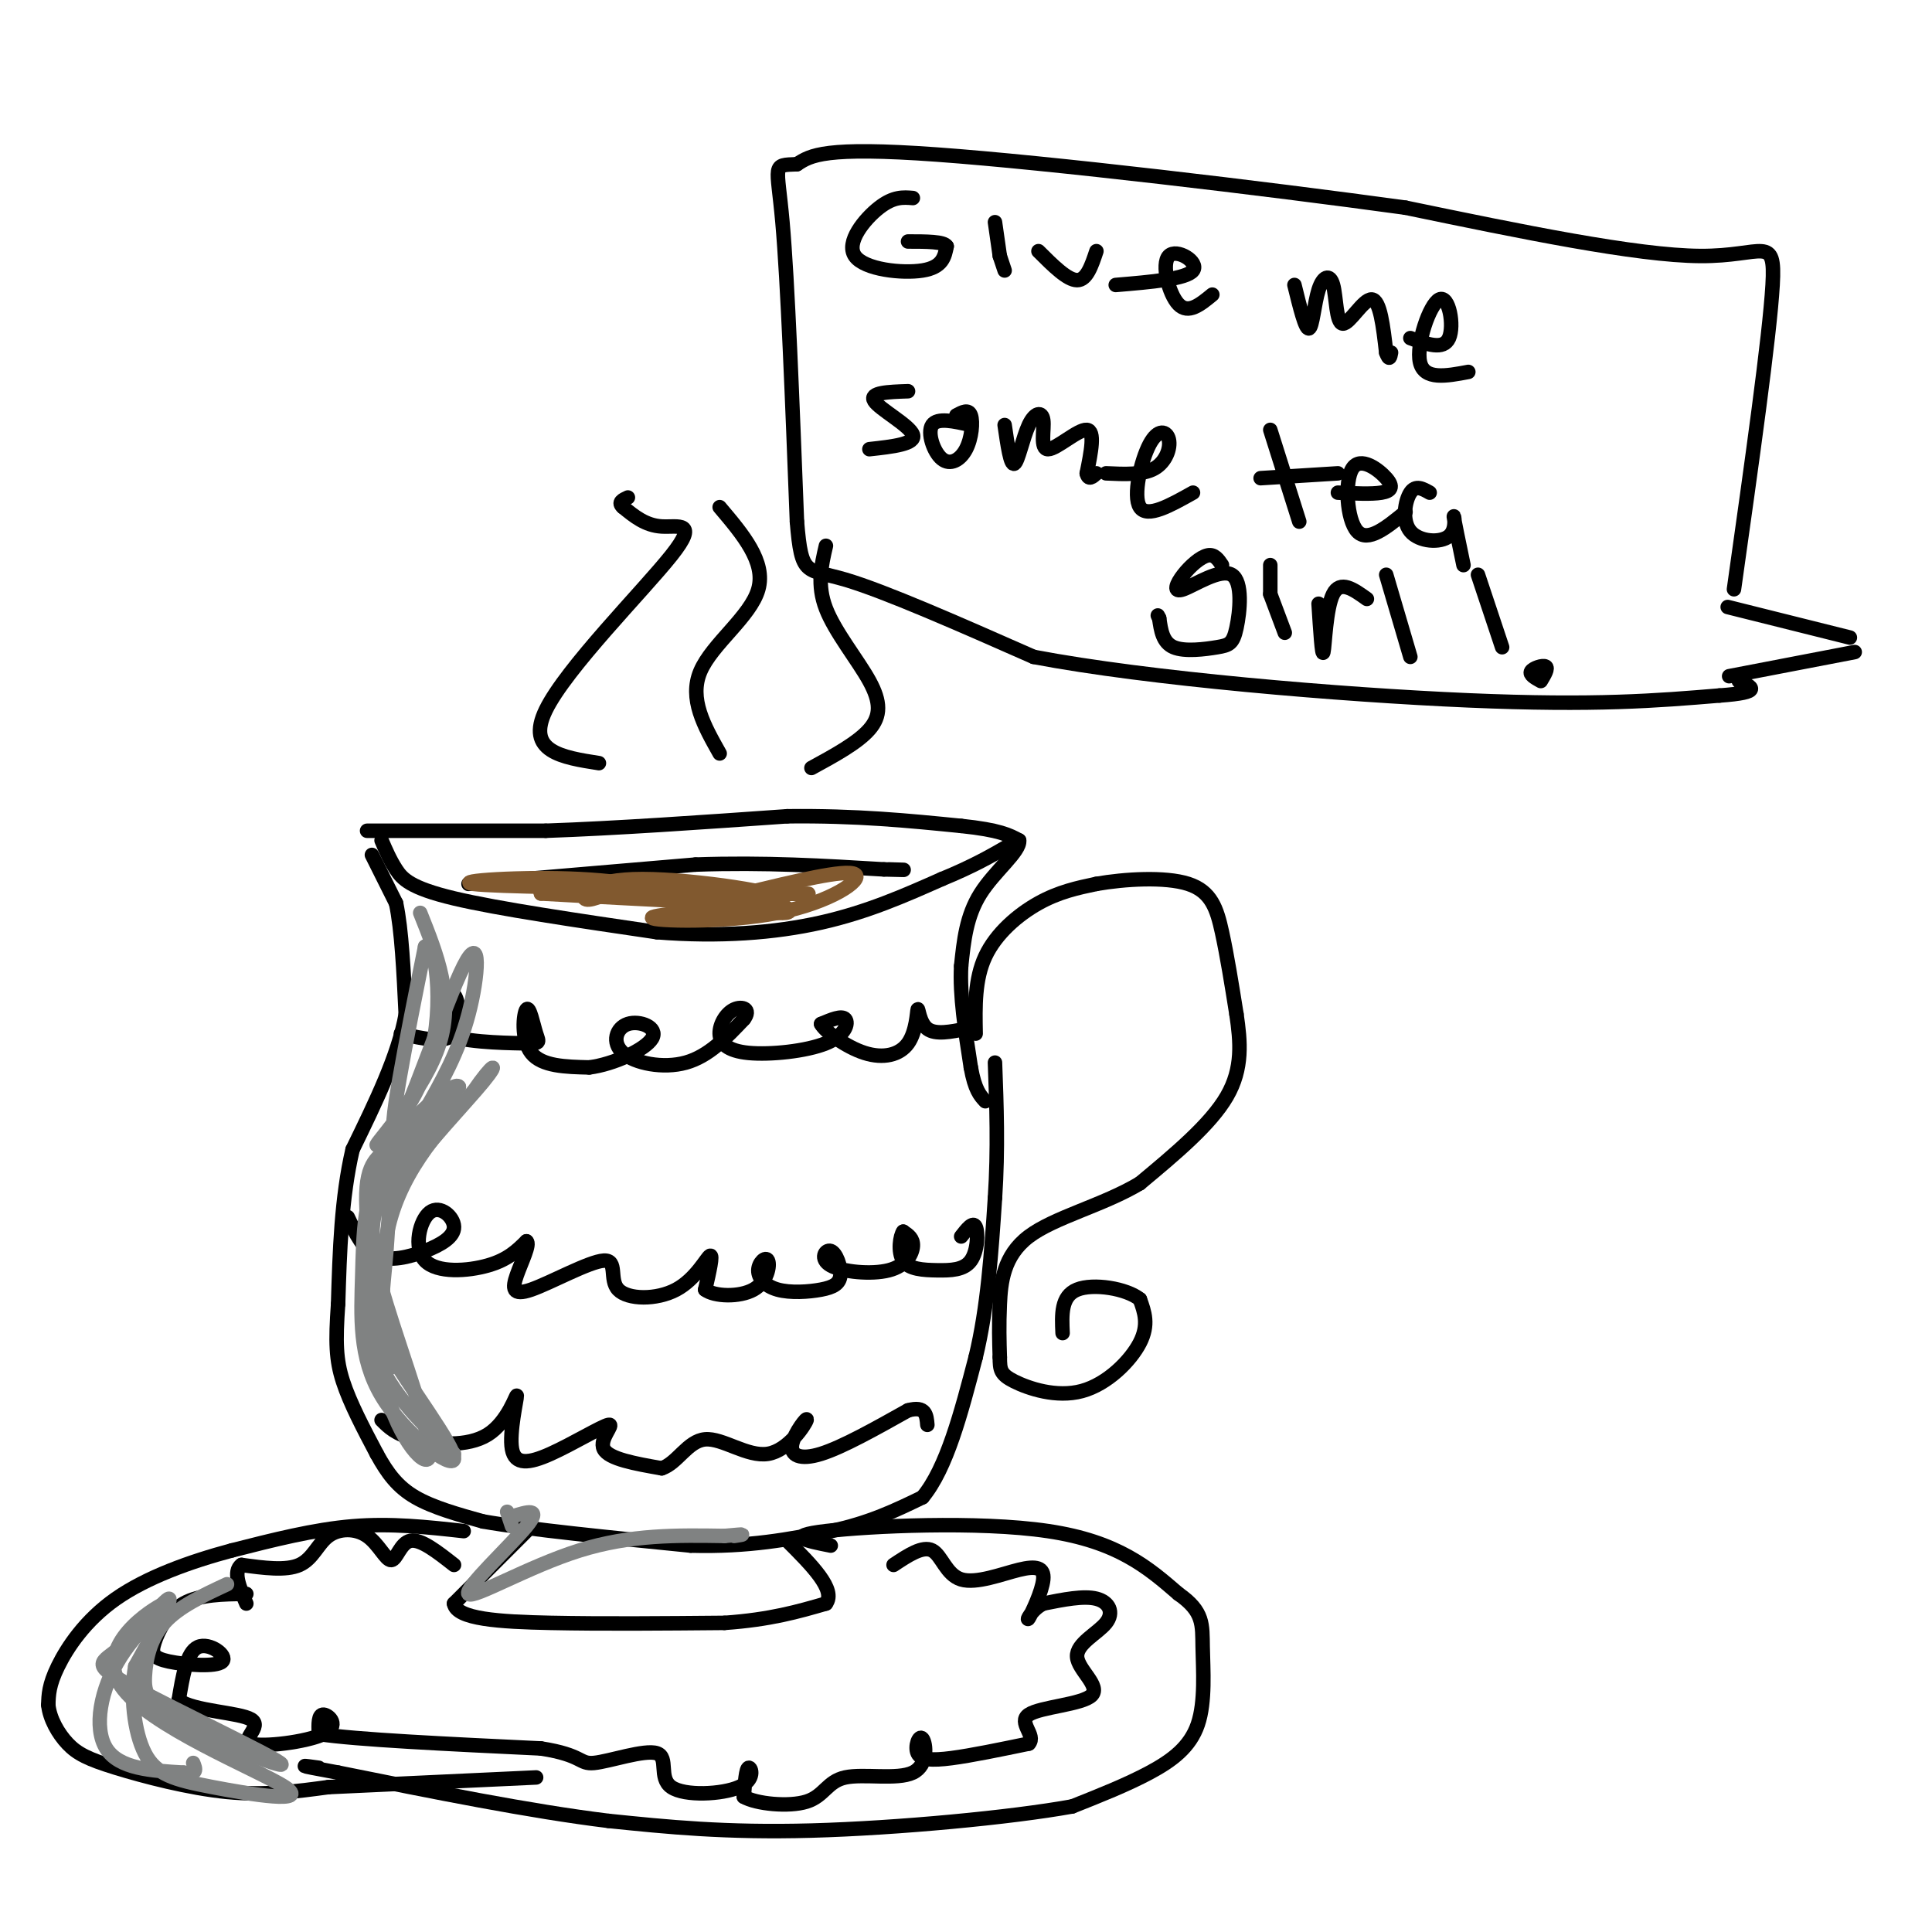 <svg viewBox='0 0 400 400' version='1.1' xmlns='http://www.w3.org/2000/svg' xmlns:xlink='http://www.w3.org/1999/xlink'><g fill='none' stroke='rgb(0,0,0)' stroke-width='3' stroke-linecap='round' stroke-linejoin='round'><path d='M77,177c0.000,0.000 5.000,10.000 5,10'/><path d='M82,187c1.167,5.500 1.583,14.250 2,23'/><path d='M84,210c-1.500,8.500 -6.250,18.250 -11,28'/><path d='M73,238c-2.333,10.000 -2.667,21.000 -3,32'/><path d='M70,270c-0.556,7.867 -0.444,11.533 1,16c1.444,4.467 4.222,9.733 7,15'/><path d='M78,301c2.244,4.111 4.356,6.889 8,9c3.644,2.111 8.822,3.556 14,5'/><path d='M100,315c9.500,1.667 26.250,3.333 43,5'/><path d='M143,320c12.000,0.333 20.500,-1.333 29,-3'/><path d='M172,317c8.000,-1.667 13.500,-4.333 19,-7'/><path d='M191,310c5.000,-6.000 8.000,-17.500 11,-29'/><path d='M202,281c2.500,-10.333 3.250,-21.667 4,-33'/><path d='M206,248c0.667,-10.167 0.333,-19.083 0,-28'/><path d='M76,172c0.000,0.000 37.000,0.000 37,0'/><path d='M113,172c14.500,-0.500 32.250,-1.750 50,-3'/><path d='M163,169c14.333,-0.167 25.167,0.917 36,2'/><path d='M199,171c8.000,0.833 10.000,1.917 12,3'/><path d='M211,174c0.267,2.244 -5.067,6.356 -8,11c-2.933,4.644 -3.467,9.822 -4,15'/><path d='M199,200c-0.333,6.000 0.833,13.500 2,21'/><path d='M201,221c0.833,4.667 1.917,5.833 3,7'/><path d='M202,214c-0.111,-5.622 -0.222,-11.244 2,-16c2.222,-4.756 6.778,-8.644 11,-11c4.222,-2.356 8.111,-3.178 12,-4'/><path d='M227,183c5.774,-1.012 14.208,-1.542 19,0c4.792,1.542 5.940,5.155 7,10c1.060,4.845 2.030,10.923 3,17'/><path d='M256,210c0.822,5.622 1.378,11.178 -2,17c-3.378,5.822 -10.689,11.911 -18,18'/><path d='M236,245c-7.631,4.571 -17.708,7.000 -23,11c-5.292,4.000 -5.798,9.571 -6,14c-0.202,4.429 -0.101,7.714 0,11'/><path d='M207,281c0.022,2.582 0.078,3.537 3,5c2.922,1.463 8.710,3.432 14,2c5.290,-1.432 10.083,-6.266 12,-10c1.917,-3.734 0.959,-6.367 0,-9'/><path d='M236,269c-2.756,-2.244 -9.644,-3.356 -13,-2c-3.356,1.356 -3.178,5.178 -3,9'/><path d='M109,317c0.000,0.000 -15.000,15.000 -15,15'/><path d='M94,332c0.511,3.222 9.289,3.778 20,4c10.711,0.222 23.356,0.111 36,0'/><path d='M150,336c9.500,-0.667 15.250,-2.333 21,-4'/><path d='M171,332c2.167,-2.833 -2.917,-7.917 -8,-13'/><path d='M79,174c0.867,2.022 1.733,4.044 3,6c1.267,1.956 2.933,3.844 12,6c9.067,2.156 25.533,4.578 42,7'/><path d='M136,193c12.978,1.044 24.422,0.156 34,-2c9.578,-2.156 17.289,-5.578 25,-9'/><path d='M195,182c6.500,-2.667 10.250,-4.833 14,-7'/><path d='M97,183c0.000,0.000 47.000,-4.000 47,-4'/><path d='M144,179c14.333,-0.500 26.667,0.250 39,1'/><path d='M183,180c6.667,0.167 3.833,0.083 1,0'/><path d='M124,158c-7.601,-1.185 -15.202,-2.369 -11,-11c4.202,-8.631 20.208,-24.708 26,-32c5.792,-7.292 1.369,-5.798 -2,-6c-3.369,-0.202 -5.685,-2.101 -8,-4'/><path d='M129,105c-1.167,-1.000 -0.083,-1.500 1,-2'/><path d='M149,156c-3.200,-5.667 -6.400,-11.333 -4,-17c2.400,-5.667 10.400,-11.333 12,-17c1.600,-5.667 -3.200,-11.333 -8,-17'/><path d='M168,159c4.804,-2.619 9.607,-5.238 12,-8c2.393,-2.762 2.375,-5.667 0,-10c-2.375,-4.333 -7.107,-10.095 -9,-15c-1.893,-4.905 -0.946,-8.952 0,-13'/><path d='M83,214c4.600,1.067 9.200,2.133 11,0c1.800,-2.133 0.800,-7.467 0,-8c-0.800,-0.533 -1.400,3.733 -2,8'/><path d='M92,214c3.106,1.695 11.871,1.932 16,2c4.129,0.068 3.622,-0.033 3,-2c-0.622,-1.967 -1.360,-5.799 -2,-5c-0.640,0.799 -1.183,6.228 1,9c2.183,2.772 7.091,2.886 12,3'/><path d='M122,221c5.043,-0.632 11.650,-3.711 13,-6c1.350,-2.289 -2.556,-3.789 -5,-3c-2.444,0.789 -3.427,3.866 -1,6c2.427,2.134 8.265,3.324 13,2c4.735,-1.324 8.368,-5.162 12,-9'/><path d='M154,211c1.619,-2.081 -0.333,-2.783 -2,-2c-1.667,0.783 -3.049,3.052 -3,5c0.049,1.948 1.529,3.574 6,4c4.471,0.426 11.935,-0.347 16,-2c4.065,-1.653 4.733,-4.187 4,-5c-0.733,-0.813 -2.866,0.093 -5,1'/><path d='M170,212c0.750,1.504 5.124,4.765 9,6c3.876,1.235 7.256,0.444 9,-2c1.744,-2.444 1.854,-6.543 2,-7c0.146,-0.457 0.327,2.726 2,4c1.673,1.274 4.836,0.637 8,0'/><path d='M96,317c-7.500,-0.833 -15.000,-1.667 -23,-1c-8.000,0.667 -16.500,2.833 -25,5'/><path d='M48,321c-8.607,2.298 -17.625,5.542 -24,10c-6.375,4.458 -10.107,10.131 -12,14c-1.893,3.869 -1.946,5.935 -2,8'/><path d='M10,353c0.290,2.829 2.016,5.903 4,8c1.984,2.097 4.226,3.219 10,5c5.774,1.781 15.078,4.223 23,5c7.922,0.777 14.461,-0.112 21,-1'/><path d='M68,370c10.667,-0.500 26.833,-1.250 43,-2'/><path d='M172,320c-4.933,-0.978 -9.867,-1.956 -1,-3c8.867,-1.044 31.533,-2.156 46,0c14.467,2.156 20.733,7.578 27,13'/><path d='M244,330c5.262,3.670 4.915,6.344 5,11c0.085,4.656 0.600,11.292 -1,16c-1.600,4.708 -5.314,7.488 -10,10c-4.686,2.512 -10.343,4.756 -16,7'/><path d='M222,374c-12.622,2.289 -36.178,4.511 -54,5c-17.822,0.489 -29.911,-0.756 -42,-2'/><path d='M126,377c-16.333,-2.000 -36.167,-6.000 -56,-10'/><path d='M70,367c-10.000,-1.833 -7.000,-1.417 -4,-1'/><path d='M51,330c-4.822,0.050 -9.644,0.099 -13,2c-3.356,1.901 -5.244,5.653 -6,8c-0.756,2.347 -0.378,3.289 3,4c3.378,0.711 9.756,1.191 11,0c1.244,-1.191 -2.644,-4.055 -5,-3c-2.356,1.055 -3.178,6.027 -4,11'/><path d='M37,352c3.021,2.292 12.575,2.523 15,4c2.425,1.477 -2.278,4.200 0,5c2.278,0.800 11.536,-0.323 15,-2c3.464,-1.677 1.132,-3.908 0,-4c-1.132,-0.092 -1.066,1.954 -1,4'/><path d='M66,359c7.500,1.167 26.750,2.083 46,3'/><path d='M112,362c8.809,1.373 7.832,3.305 11,3c3.168,-0.305 10.482,-2.847 13,-2c2.518,0.847 0.242,5.083 3,7c2.758,1.917 10.550,1.516 14,0c3.450,-1.516 2.557,-4.147 2,-4c-0.557,0.147 -0.779,3.074 -1,6'/><path d='M154,372c2.521,1.475 9.323,2.164 13,1c3.677,-1.164 4.229,-4.180 8,-5c3.771,-0.820 10.762,0.557 14,-1c3.238,-1.557 2.724,-6.046 2,-7c-0.724,-0.954 -1.656,1.628 -1,3c0.656,1.372 2.902,1.535 7,1c4.098,-0.535 10.049,-1.767 16,-3'/><path d='M213,361c1.612,-1.686 -2.359,-4.401 0,-6c2.359,-1.599 11.049,-2.083 13,-4c1.951,-1.917 -2.838,-5.266 -3,-8c-0.162,-2.734 4.303,-4.851 6,-7c1.697,-2.149 0.628,-4.328 -2,-5c-2.628,-0.672 -6.814,0.164 -11,1'/><path d='M216,332c-2.597,1.271 -3.591,3.948 -3,3c0.591,-0.948 2.766,-5.522 3,-8c0.234,-2.478 -1.473,-2.860 -5,-2c-3.527,0.860 -8.873,2.962 -12,2c-3.127,-0.962 -4.036,-4.989 -6,-6c-1.964,-1.011 -4.982,0.995 -8,3'/><path d='M94,324c-3.445,-2.705 -6.891,-5.410 -9,-5c-2.109,0.410 -2.883,3.936 -4,4c-1.117,0.064 -2.578,-3.333 -5,-5c-2.422,-1.667 -5.806,-1.603 -8,0c-2.194,1.603 -3.198,4.744 -6,6c-2.802,1.256 -7.401,0.628 -12,0'/><path d='M50,324c-1.833,1.333 -0.417,4.667 1,8'/><path d='M72,252c1.617,3.388 3.235,6.775 6,8c2.765,1.225 6.678,0.286 10,-1c3.322,-1.286 6.053,-2.919 6,-5c-0.053,-2.081 -2.891,-4.609 -5,-3c-2.109,1.609 -3.491,7.356 -1,10c2.491,2.644 8.855,2.184 13,1c4.145,-1.184 6.073,-3.092 8,-5'/><path d='M109,257c0.845,0.509 -1.042,4.281 -2,7c-0.958,2.719 -0.987,4.386 3,3c3.987,-1.386 11.991,-5.824 15,-6c3.009,-0.176 1.023,3.912 3,6c1.977,2.088 7.917,2.178 12,0c4.083,-2.178 6.309,-6.622 7,-7c0.691,-0.378 -0.155,3.311 -1,7'/><path d='M146,267c1.887,1.463 7.106,1.619 10,0c2.894,-1.619 3.464,-5.014 3,-6c-0.464,-0.986 -1.961,0.436 -2,2c-0.039,1.564 1.380,3.269 4,4c2.620,0.731 6.441,0.487 9,0c2.559,-0.487 3.858,-1.219 4,-3c0.142,-1.781 -0.871,-4.613 -2,-5c-1.129,-0.387 -2.375,1.669 0,3c2.375,1.331 8.370,1.935 12,1c3.630,-0.935 4.894,-3.410 5,-5c0.106,-1.590 -0.947,-2.295 -2,-3'/><path d='M187,255c-0.627,0.773 -1.196,4.204 0,6c1.196,1.796 4.156,1.956 7,2c2.844,0.044 5.574,-0.026 7,-2c1.426,-1.974 1.550,-5.850 1,-7c-0.550,-1.150 -1.775,0.425 -3,2'/><path d='M79,294c1.460,1.478 2.920,2.956 7,4c4.080,1.044 10.780,1.654 15,-1c4.220,-2.654 5.958,-8.573 6,-8c0.042,0.573 -1.613,7.637 -1,11c0.613,3.363 3.494,3.025 8,1c4.506,-2.025 10.636,-5.738 12,-6c1.364,-0.262 -2.039,2.925 -1,5c1.039,2.075 6.519,3.037 12,4'/><path d='M137,304c3.252,-1.053 5.381,-5.687 9,-6c3.619,-0.313 8.727,3.695 13,3c4.273,-0.695 7.712,-6.094 8,-7c0.288,-0.906 -2.576,2.679 -3,5c-0.424,2.321 1.593,3.377 6,2c4.407,-1.377 11.203,-5.189 18,-9'/><path d='M188,292c3.667,-1.000 3.833,1.000 4,3'/><path d='M383,132c-10.333,-2.583 -20.667,-5.167 -24,-6c-3.333,-0.833 0.333,0.083 4,1'/><path d='M384,135c0.000,0.000 -26.000,5.000 -26,5'/><path d='M359,122c3.689,-26.156 7.378,-52.311 8,-63c0.622,-10.689 -1.822,-5.911 -15,-6c-13.178,-0.089 -37.089,-5.044 -61,-10'/><path d='M291,43c-29.756,-4.089 -73.644,-9.311 -97,-11c-23.356,-1.689 -26.178,0.156 -29,2'/><path d='M165,34c-5.311,0.222 -4.089,-0.222 -3,12c1.089,12.222 2.044,37.111 3,62'/><path d='M165,108c0.956,11.600 1.844,9.600 10,12c8.156,2.400 23.578,9.200 39,16'/><path d='M214,136c23.756,4.533 63.644,7.867 90,9c26.356,1.133 39.178,0.067 52,-1'/><path d='M356,144c9.333,-0.667 6.667,-1.833 4,-3'/><path d='M189,41c-2.006,-0.167 -4.012,-0.333 -7,2c-2.988,2.333 -6.958,7.167 -5,10c1.958,2.833 9.845,3.667 14,3c4.155,-0.667 4.577,-2.833 5,-5'/><path d='M196,51c-0.500,-1.000 -4.250,-1.000 -8,-1'/><path d='M207,53c0.000,0.000 1.000,3.000 1,3'/><path d='M207,53c0.000,0.000 -1.000,-7.000 -1,-7'/><path d='M215,52c3.000,3.000 6.000,6.000 8,6c2.000,0.000 3.000,-3.000 4,-6'/><path d='M231,59c7.345,-0.619 14.690,-1.238 16,-3c1.310,-1.762 -3.417,-4.667 -5,-3c-1.583,1.667 -0.024,7.905 2,10c2.024,2.095 4.512,0.048 7,-2'/><path d='M268,59c1.128,4.599 2.256,9.198 3,9c0.744,-0.198 1.106,-5.194 2,-8c0.894,-2.806 2.322,-3.422 3,-1c0.678,2.422 0.606,7.883 2,8c1.394,0.117 4.256,-5.109 6,-5c1.744,0.109 2.372,5.555 3,11'/><path d='M287,73c0.667,1.833 0.833,0.917 1,0'/><path d='M292,70c3.429,1.280 6.857,2.560 8,0c1.143,-2.560 0.000,-8.958 -2,-8c-2.000,0.958 -4.857,9.274 -4,13c0.857,3.726 5.429,2.863 10,2'/><path d='M188,81c-4.044,0.133 -8.089,0.267 -7,2c1.089,1.733 7.311,5.067 8,7c0.689,1.933 -4.156,2.467 -9,3'/><path d='M201,88c-3.469,-0.797 -6.938,-1.595 -8,0c-1.062,1.595 0.282,5.582 2,7c1.718,1.418 3.809,0.266 5,-2c1.191,-2.266 1.483,-5.648 1,-7c-0.483,-1.352 -1.742,-0.676 -3,0'/><path d='M208,88c0.606,4.196 1.211,8.391 2,8c0.789,-0.391 1.761,-5.370 3,-8c1.239,-2.630 2.744,-2.911 3,-1c0.256,1.911 -0.739,6.015 1,6c1.739,-0.015 6.211,-4.147 8,-4c1.789,0.147 0.894,4.574 0,9'/><path d='M225,98c0.333,1.500 1.167,0.750 2,0'/><path d='M229,98c3.799,0.179 7.598,0.357 10,-1c2.402,-1.357 3.407,-4.250 3,-6c-0.407,-1.750 -2.225,-2.356 -4,1c-1.775,3.356 -3.507,10.673 -2,13c1.507,2.327 6.254,-0.337 11,-3'/><path d='M263,89c0.000,0.000 6.000,19.000 6,19'/><path d='M261,99c0.000,0.000 16.000,-1.000 16,-1'/><path d='M277,102c3.486,0.169 6.973,0.338 9,0c2.027,-0.338 2.595,-1.183 1,-3c-1.595,-1.817 -5.352,-4.604 -7,-2c-1.648,2.604 -1.185,10.601 1,13c2.185,2.399 6.093,-0.801 10,-4'/><path d='M296,102c-1.453,-0.828 -2.906,-1.656 -4,0c-1.094,1.656 -1.829,5.794 0,8c1.829,2.206 6.223,2.478 8,1c1.777,-1.478 0.936,-4.708 1,-4c0.064,0.708 1.032,5.354 2,10'/><path d='M253,117c-0.780,-1.161 -1.560,-2.322 -3,-2c-1.440,0.322 -3.541,2.127 -5,4c-1.459,1.873 -2.275,3.813 0,3c2.275,-0.813 7.640,-4.378 10,-3c2.360,1.378 1.715,7.699 1,11c-0.715,3.301 -1.500,3.581 -4,4c-2.500,0.419 -6.714,0.977 -9,0c-2.286,-0.977 -2.643,-3.488 -3,-6'/><path d='M240,128c-0.500,-1.000 -0.250,-0.500 0,0'/><path d='M263,123c0.000,0.000 3.000,8.000 3,8'/><path d='M263,123c0.000,0.000 0.000,-6.000 0,-6'/><path d='M273,125c0.356,5.578 0.711,11.156 1,10c0.289,-1.156 0.511,-9.044 2,-12c1.489,-2.956 4.244,-0.978 7,1'/><path d='M287,119c0.000,0.000 5.000,17.000 5,17'/><path d='M306,119c0.000,0.000 5.000,15.000 5,15'/><path d='M319,141c0.800,-1.333 1.600,-2.667 1,-3c-0.600,-0.333 -2.600,0.333 -3,1c-0.400,0.667 0.800,1.333 2,2'/></g>
<g fill='none' stroke='rgb(129,89,47)' stroke-width='3' stroke-linecap='round' stroke-linejoin='round'><path d='M161,188c-14.550,-2.378 -29.100,-4.756 -27,-4c2.100,0.756 20.852,4.646 27,5c6.148,0.354 -0.306,-2.828 -8,-4c-7.694,-1.172 -16.627,-0.335 -17,0c-0.373,0.335 7.813,0.167 16,0'/><path d='M152,185c8.211,0.039 20.737,0.135 13,0c-7.737,-0.135 -35.739,-0.503 -36,0c-0.261,0.503 27.219,1.877 31,1c3.781,-0.877 -16.136,-4.005 -27,-4c-10.864,0.005 -12.675,3.144 -12,4c0.675,0.856 3.838,-0.572 7,-2'/><path d='M128,184c9.533,0.444 29.867,2.556 29,3c-0.867,0.444 -22.933,-0.778 -45,-2'/><path d='M112,185c-1.265,-0.507 18.073,-0.775 16,-1c-2.073,-0.225 -25.558,-0.407 -30,-1c-4.442,-0.593 10.159,-1.598 22,-1c11.841,0.598 20.920,2.799 30,5'/><path d='M150,187c-0.003,1.373 -15.011,2.306 -15,3c0.011,0.694 15.041,1.148 26,-1c10.959,-2.148 17.845,-6.900 16,-8c-1.845,-1.100 -12.423,1.450 -23,4'/><path d='M154,185c-4.600,0.889 -4.600,1.111 -3,1c1.600,-0.111 4.800,-0.556 8,-1'/></g>
<g fill='none' stroke='rgb(128,130,130)' stroke-width='3' stroke-linecap='round' stroke-linejoin='round'><path d='M88,230c-2.740,2.903 -5.480,5.805 -8,8c-2.520,2.195 -4.820,3.681 -4,14c0.820,10.319 4.759,29.470 5,31c0.241,1.530 -3.217,-14.563 -1,-27c2.217,-12.437 10.108,-21.219 18,-30'/><path d='M98,226c4.157,-6.090 5.548,-6.315 2,-2c-3.548,4.315 -12.035,13.169 -16,19c-3.965,5.831 -3.407,8.637 -4,16c-0.593,7.363 -2.339,19.282 0,29c2.339,9.718 8.761,17.234 9,13c0.239,-4.234 -5.705,-20.217 -9,-31c-3.295,-10.783 -3.941,-16.367 -1,-23c2.941,-6.633 9.471,-14.317 16,-22'/><path d='M95,225c-0.634,-1.423 -10.220,6.020 -15,14c-4.780,7.980 -4.755,16.496 -5,25c-0.245,8.504 -0.758,16.996 4,25c4.758,8.004 14.789,15.520 15,13c0.211,-2.520 -9.397,-15.078 -14,-23c-4.603,-7.922 -4.201,-11.210 -4,-16c0.201,-4.790 0.200,-11.083 3,-17c2.800,-5.917 8.400,-11.459 14,-17'/><path d='M93,229c0.708,-1.730 -4.522,2.443 -8,6c-3.478,3.557 -5.206,6.496 -7,14c-1.794,7.504 -3.656,19.573 -1,29c2.656,9.427 9.828,16.214 17,23'/><path d='M105,313c0.000,0.000 1.000,3.000 1,3'/><path d='M106,314c3.131,-0.988 6.262,-1.976 3,2c-3.262,3.976 -12.917,12.917 -12,14c0.917,1.083 12.405,-5.690 23,-9c10.595,-3.310 20.298,-3.155 30,-3'/><path d='M150,318c5.333,-0.500 3.667,-0.250 2,0'/><path d='M47,328c-5.026,2.342 -10.052,4.683 -13,8c-2.948,3.317 -3.819,7.608 -4,11c-0.181,3.392 0.326,5.884 8,10c7.674,4.116 22.515,9.854 20,8c-2.515,-1.854 -22.385,-11.301 -31,-16c-8.615,-4.699 -5.973,-4.650 -2,-8c3.973,-3.350 9.278,-10.100 10,-10c0.722,0.100 -3.139,7.050 -7,14'/><path d='M28,345c-1.075,5.888 -0.261,13.607 2,18c2.261,4.393 5.971,5.461 14,7c8.029,1.539 20.378,3.550 15,0c-5.378,-3.550 -28.482,-12.661 -34,-21c-5.518,-8.339 6.552,-15.905 9,-17c2.448,-1.095 -4.726,4.282 -9,11c-4.274,6.718 -5.650,14.777 -3,19c2.650,4.223 9.325,4.612 16,5'/><path d='M38,367c3.000,0.500 2.500,-0.750 2,-2'/><path d='M88,230c3.464,-6.083 6.929,-12.167 9,-20c2.071,-7.833 2.750,-17.417 -1,-10c-3.750,7.417 -11.929,31.833 -14,34c-2.071,2.167 1.964,-17.917 6,-38'/><path d='M88,196c2.041,-2.010 4.145,11.967 1,23c-3.145,11.033 -11.539,19.124 -11,18c0.539,-1.124 10.011,-11.464 13,-21c2.989,-9.536 -0.506,-18.268 -4,-27'/></g>
</svg>